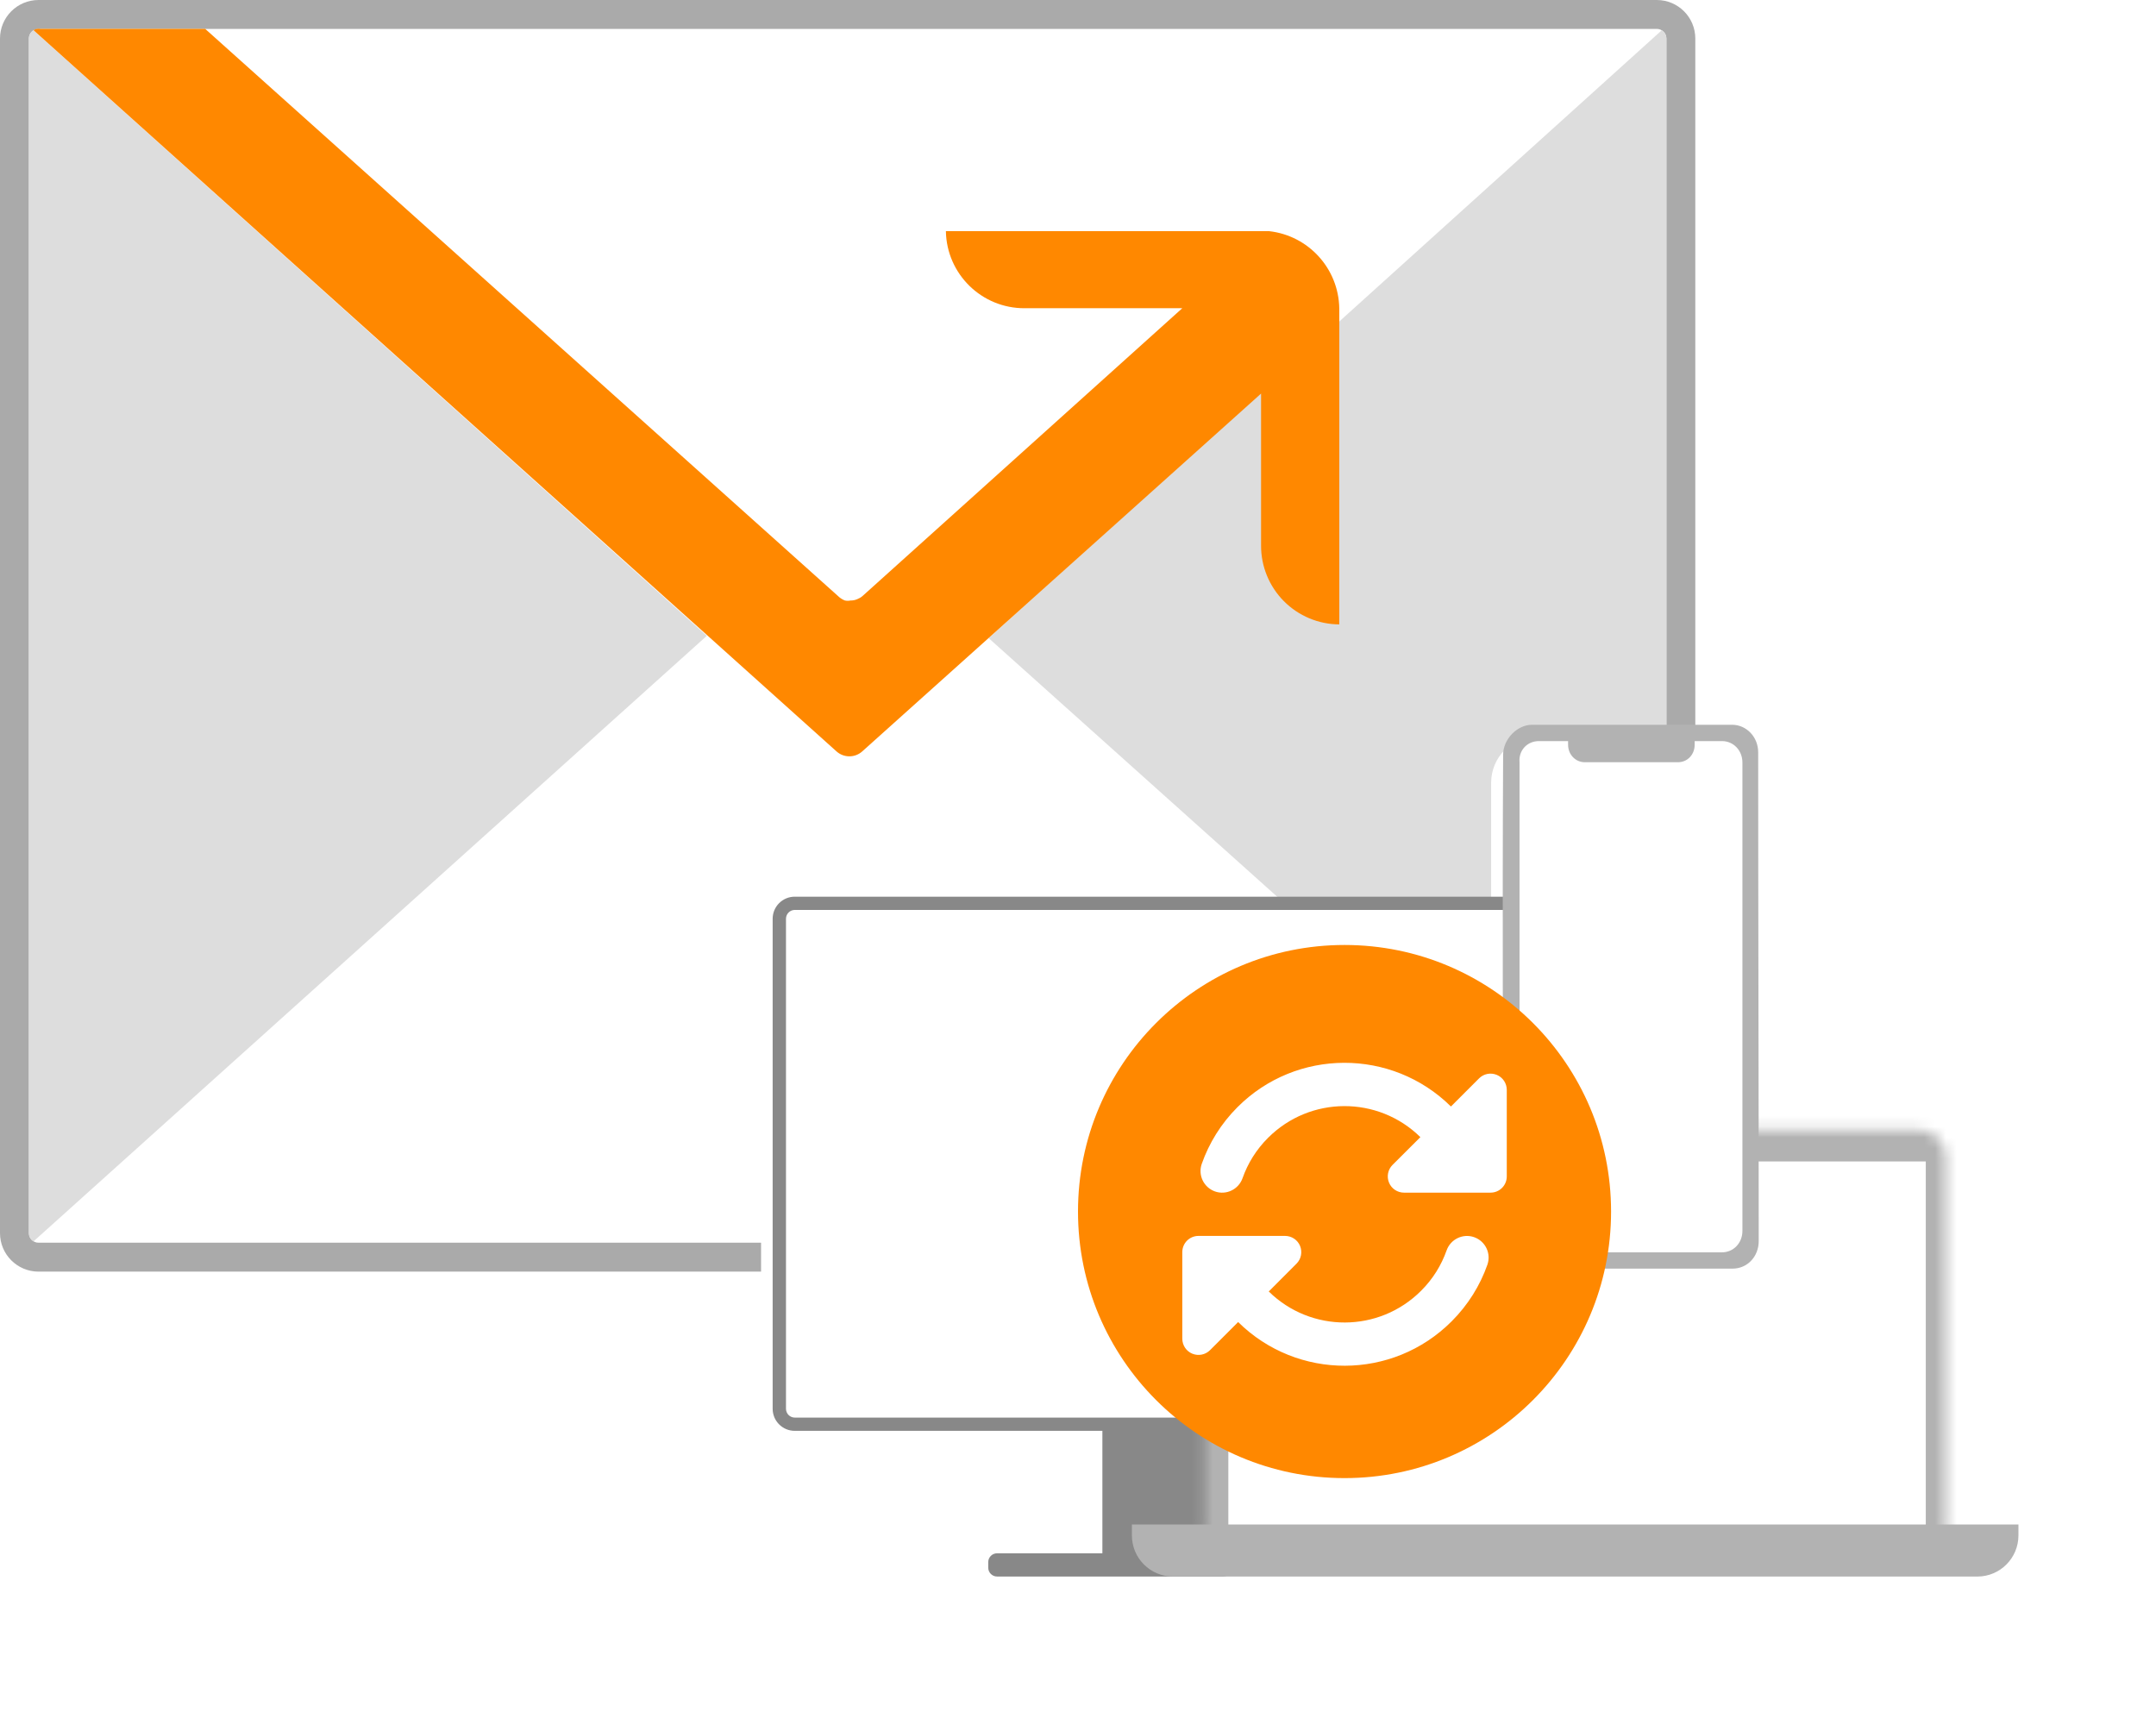 <svg width="200" height="160" viewBox="0 0 200 160" fill="none" xmlns="http://www.w3.org/2000/svg">
<g clip-path="url(#clip0_1698_3358)">
<rect x="1.34" y="1.339" width="154.583" height="115.267" rx="2.63" fill="white"/>
<path fill-rule="evenodd" clip-rule="evenodd" d="M3.574 0H153.69C155.664 0 157.264 1.6 157.264 3.574V114.374C157.264 116.348 155.664 117.948 153.69 117.948H3.574C1.6 117.948 0 116.348 0 114.374V3.574C0 1.6 1.6 0 3.574 0ZM154.582 3.573C154.582 3.08 154.182 2.68 153.689 2.68H3.573C3.08 2.68 2.68 3.08 2.68 3.573V114.373C2.68 114.866 3.08 115.266 3.573 115.266H153.689C154.182 115.266 154.582 114.866 154.582 114.373V3.573Z" fill="#AAAAAA"/>
<path d="M154.153 115.143C154.421 114.98 154.584 114.688 154.582 114.375V3.575C154.584 3.261 154.421 2.97 154.153 2.807L91.712 59.189L154.153 115.143Z" fill="#DDDDDD"/>
<path d="M3.108 115.143C2.84 114.98 2.677 114.688 2.679 114.375V3.575C2.677 3.261 2.84 2.97 3.108 2.807L65.566 58.975L3.108 115.143Z" fill="#DDDDDD"/>
<path d="M3.108 2.801L77.594 69.692C78.274 70.306 79.309 70.306 79.989 69.692L116.982 36.506V50.588C116.972 52.522 117.731 54.38 119.092 55.754C120.453 57.128 122.303 57.906 124.237 57.915V28.589C124.171 24.911 121.388 21.853 117.732 21.441H87.745C87.813 25.423 91.072 28.609 95.054 28.589H109.672L80.007 55.288C79.864 55.41 79.7 55.507 79.524 55.574C79.327 55.66 79.114 55.703 78.899 55.699C78.728 55.735 78.552 55.735 78.381 55.699C78.193 55.626 78.018 55.524 77.862 55.395L19.031 2.676H3.752C3.529 2.637 3.3 2.681 3.108 2.801Z" fill="#FF8800"/>
<g filter="url(#filter0_d_1698_3358)">
<rect x="68.45" y="80.125" width="80.625" height="54.825" rx="4.3" fill="white"/>
<rect x="131.875" y="136.025" width="59.125" height="13.975" rx="4.3" fill="white"/>
<rect x="87.8" y="130.65" width="59.125" height="19.35" rx="4.3" fill="white"/>
<rect x="98.55" y="131.725" width="65.575" height="17.2" rx="4.3" fill="white"/>
<rect x="120.05" y="101.625" width="63.425" height="44.075" rx="4.3" fill="white"/>
<rect x="136.175" y="64" width="30.1" height="59.125" rx="4.3" fill="white"/>
</g>
<path d="M72.903 85.216V130.666C72.903 131.119 73.27 131.485 73.722 131.485H115.078C115.53 131.485 115.897 131.119 115.897 130.666V128.652C115.897 127.177 116.213 127.391 117.813 127.391H141.693C142.145 127.391 142.512 127.024 142.512 126.572V85.216C142.512 84.764 142.145 84.397 141.693 84.397H73.722C73.27 84.397 72.903 84.764 72.903 85.216Z" fill="white"/>
<path d="M71.675 85.218V130.668C71.675 131.799 72.591 132.716 73.722 132.716H102.262V144.074H92.492C92.04 144.074 91.673 144.441 91.673 144.893V145.409C91.673 145.861 92.04 146.228 92.492 146.228H113.44C114.035 146.223 114.516 145.742 114.521 145.147C114.503 144.559 114.028 144.087 113.44 144.074H113.079V132.716H124.419C124.74 132.716 125.001 132.455 125.001 132.134V132.069C125.001 131.748 124.74 131.487 124.419 131.487H73.73C73.278 131.487 72.911 131.121 72.911 130.668V85.218C72.911 84.766 73.278 84.399 73.73 84.399H141.701C142.153 84.399 142.52 84.766 142.52 85.218V125.173C142.52 125.494 142.78 125.755 143.101 125.755H143.167C143.488 125.755 143.748 125.494 143.748 125.173V85.218C143.748 84.088 142.831 83.171 141.701 83.171H73.73C73.186 83.169 72.663 83.383 72.277 83.768C71.892 84.152 71.675 84.674 71.675 85.218Z" fill="#888888"/>
<rect width="70.95" height="37.625" transform="matrix(-1 0 0 1 183.475 105.925)" fill="white"/>
<mask id="mask0_1698_3358" style="mask-type:luminance" maskUnits="userSpaceOnUse" x="111" y="104" width="70" height="41">
<path d="M180.503 107.336C180.503 105.932 179.365 104.794 177.961 104.794H114.279C112.875 104.794 111.737 105.932 111.737 107.336V141.655C111.737 143.06 112.875 144.198 114.279 144.198H177.961C179.365 144.198 180.503 143.06 180.503 141.655V107.336Z" fill="white"/>
</mask>
<g mask="url(#mask0_1698_3358)">
<path d="M182.712 106.201C182.712 103.674 180.663 101.625 178.136 101.625H114.455C111.927 101.625 109.879 103.674 109.879 106.201L113.946 107.726C113.946 107.726 114.174 107.726 114.455 107.726H178.136C178.417 107.726 178.644 107.726 178.644 107.726L182.712 106.201ZM109.879 141.537C109.879 144.064 111.927 146.113 114.455 146.113H178.136C180.663 146.113 182.712 144.064 182.712 141.537H178.644C178.644 141.818 178.417 142.046 178.136 142.046H114.455C114.174 142.046 113.946 141.818 113.946 141.537H109.879ZM178.136 146.113C180.663 146.113 182.712 144.064 182.712 141.537V106.201C182.712 103.674 180.663 101.625 178.136 101.625V107.726C178.417 107.726 178.644 107.726 178.644 107.726V141.537C178.644 141.818 178.417 142.046 178.136 142.046V146.113ZM114.455 101.625C111.927 101.625 109.879 103.674 109.879 106.201V141.537C109.879 144.064 111.927 146.113 114.455 146.113V142.046C114.174 142.046 113.946 141.818 113.946 141.537V107.726C113.946 107.726 114.174 107.726 114.455 107.726V101.625Z" fill="#B2B2B2"/>
</g>
<path d="M187.239 142.417C187.239 144.523 185.532 146.231 183.426 146.231H108.813C106.707 146.231 105 144.523 105 142.417V141.4H187.239V142.417Z" fill="#B2B2B2"/>
<path d="M139.437 69.999C139.437 68.561 140.742 67.225 142.115 67.225H160.671C162.019 67.225 163.097 68.365 163.097 69.779C163.097 84.886 163.146 100.002 163.146 115.115C163.146 116.554 162.092 117.67 160.72 117.67H142.164C140.816 117.67 139.437 116.529 139.437 115.115C139.437 99.997 139.355 85.115 139.437 69.999Z" fill="#B2B2B2"/>
<path d="M142.756 68.739H145.463V69.082C145.463 69.989 146.153 70.7 147.014 70.7H155.653C156.539 70.7 157.204 69.989 157.204 69.082V68.739H159.739C160.797 68.739 161.634 69.597 161.634 70.724V114.173C161.634 115.3 160.797 116.158 159.739 116.158H142.854C141.796 116.158 140.959 115.3 140.959 114.173V70.7C140.861 69.597 141.673 68.739 142.756 68.739Z" fill="white"/>
<circle cx="124.725" cy="112.375" r="24.725" fill="#FF8800"/>
<path d="M117.632 105.536C121.533 101.635 127.835 101.617 131.761 105.473L129.177 108.05C128.744 108.483 128.619 109.129 128.851 109.693C129.083 110.258 129.635 110.622 130.243 110.622H137.737H138.27C139.104 110.622 139.775 109.951 139.775 109.117V101.09C139.775 100.482 139.411 99.93 138.847 99.698C138.282 99.466 137.636 99.591 137.204 100.024L134.595 102.632C129.102 97.208 120.254 97.227 114.792 102.695C113.262 104.225 112.158 106.025 111.481 107.95C111.111 108.997 111.663 110.139 112.704 110.509C113.745 110.879 114.892 110.327 115.262 109.286C115.745 107.919 116.529 106.633 117.632 105.536ZM109.675 116.14V116.616V116.66V124.167C109.675 124.775 110.039 125.327 110.603 125.559C111.167 125.791 111.813 125.665 112.246 125.233L114.855 122.624C120.348 128.048 129.196 128.029 134.658 122.561C136.188 121.031 137.298 119.231 137.975 117.312C138.345 116.265 137.793 115.124 136.752 114.754C135.711 114.384 134.564 114.936 134.194 115.977C133.711 117.344 132.927 118.629 131.823 119.727C127.923 123.627 121.621 123.646 117.695 119.789L120.273 117.206C120.705 116.773 120.831 116.127 120.599 115.563C120.367 114.999 119.815 114.635 119.206 114.635H111.707H111.663H111.18C110.346 114.635 109.675 115.306 109.675 116.14Z" fill="white"/>
</g>
<defs>
<filter id="filter0_d_1698_3358" x="64.15" y="61.85" width="135.45" height="98.9" filterUnits="userSpaceOnUse" color-interpolation-filters="sRGB">
<feFlood flood-opacity="0" result="BackgroundImageFix"/>
<feColorMatrix in="SourceAlpha" type="matrix" values="0 0 0 0 0 0 0 0 0 0 0 0 0 0 0 0 0 0 127 0" result="hardAlpha"/>
<feOffset dx="2.15" dy="4.3"/>
<feGaussianBlur stdDeviation="3.225"/>
<feComposite in2="hardAlpha" operator="out"/>
<feColorMatrix type="matrix" values="0 0 0 0 0.333 0 0 0 0 0.333 0 0 0 0 0.333 0 0 0 0.25 0"/>
<feBlend mode="normal" in2="BackgroundImageFix" result="effect1_dropShadow_1698_3358"/>
<feBlend mode="normal" in="SourceGraphic" in2="effect1_dropShadow_1698_3358" result="shape"/>
</filter>
<clipPath id="clip0_1698_3358">
<rect width="200" height="160" fill="white"/>
</clipPath>
</defs>
</svg>
